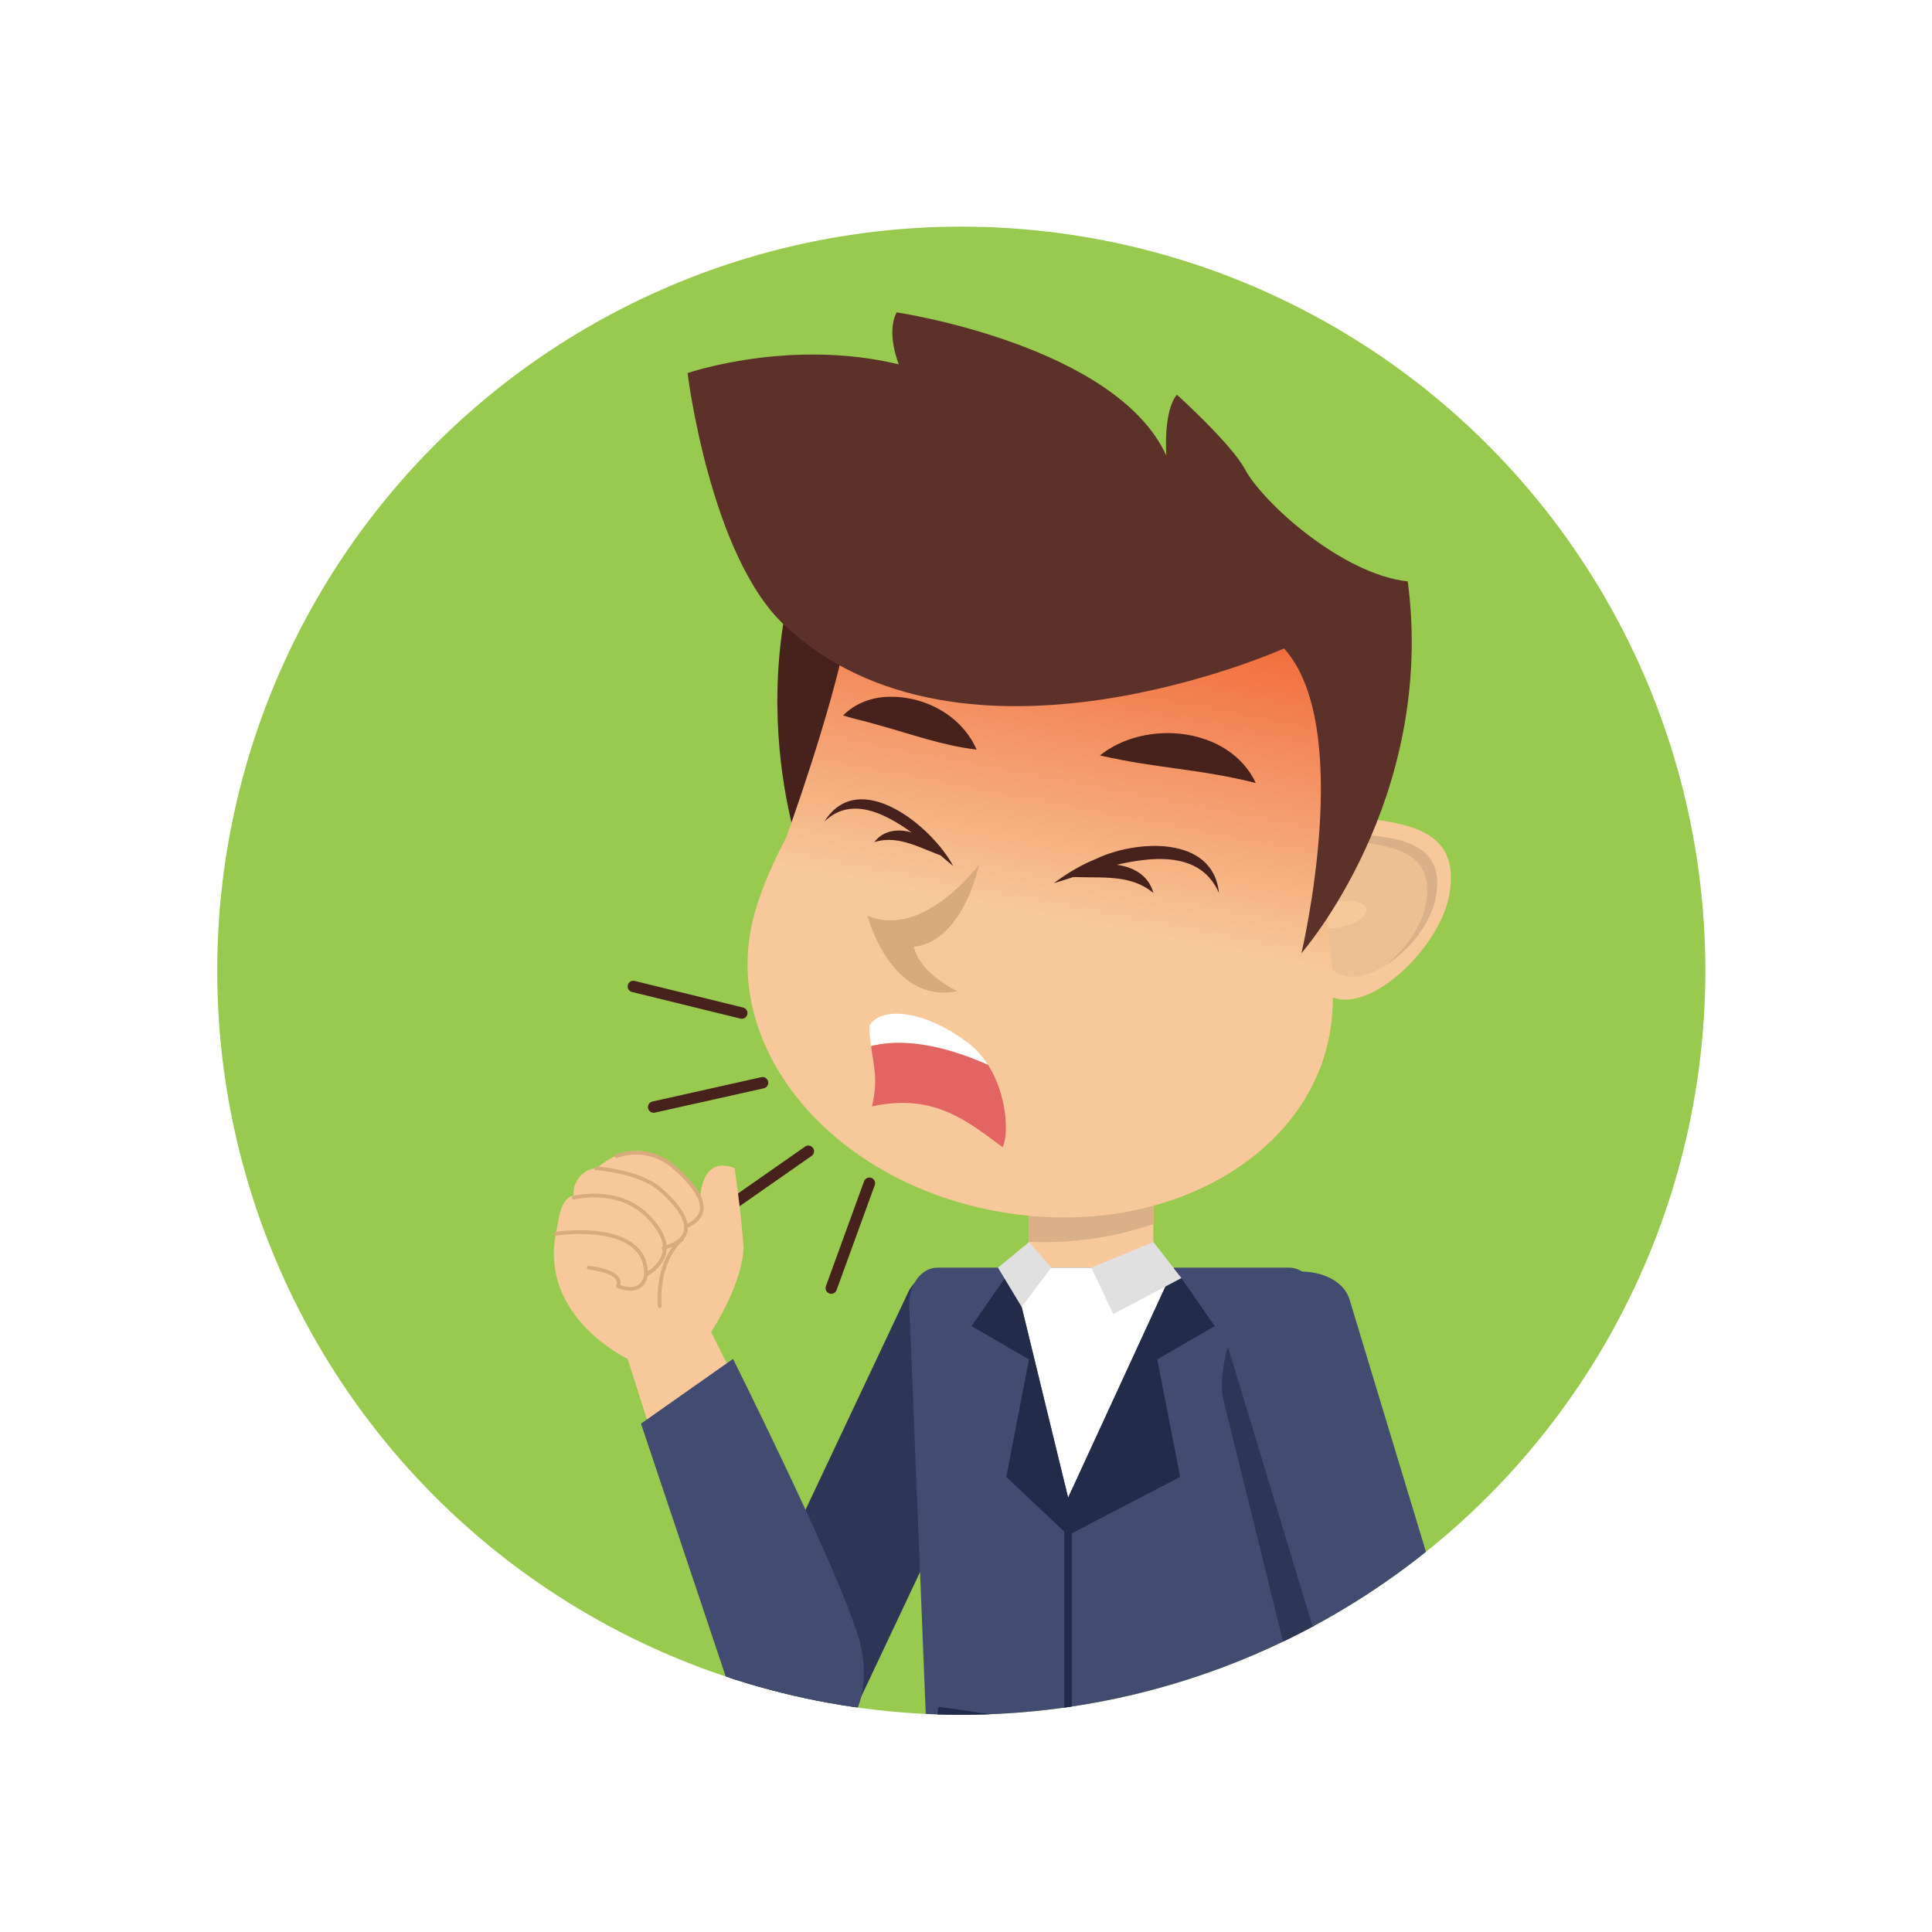 <?xml version="1.0" encoding="UTF-8"?><svg id="Layer_2" xmlns="http://www.w3.org/2000/svg" xmlns:xlink="http://www.w3.org/1999/xlink" viewBox="0 0 119 119"><defs><style>.cls-1{fill:#d9b087;}.cls-2{fill:#2d3656;}.cls-3{fill:#97ca4e;}.cls-4,.cls-5{fill:#fff;}.cls-6{fill:#47211c;}.cls-7{fill:#edc093;}.cls-8{fill:#e0e0e0;}.cls-9{fill:#424c71;}.cls-10{fill:#5c312a;}.cls-5{filter:url(#drop-shadow-1);}.cls-11{stroke:#47211c;stroke-width:.7px;}.cls-11,.cls-12{fill:none;stroke-linecap:round;stroke-linejoin:round;}.cls-13{fill:#222b4a;}.cls-14{clip-path:url(#clippath);}.cls-15{fill:#f7c899;}.cls-12{stroke:#d9aa7c;stroke-width:.23px;}.cls-16{fill:#e26564;}.cls-17{fill:url(#linear-gradient);}.cls-18{fill:#d9aa7c;}</style><filter id="drop-shadow-1" filterUnits="userSpaceOnUse"><feOffset dx="0" dy="0"/><feGaussianBlur result="blur" stdDeviation="2.98"/><feFlood flood-color="#000" flood-opacity=".3"/><feComposite in2="blur" operator="in"/><feComposite in="SourceGraphic"/></filter><clipPath id="clippath"><circle class="cls-3" cx="59.21" cy="59.79" r="45.83"/></clipPath><linearGradient id="linear-gradient" x1="64.83" y1="56.49" x2="69.13" y2="33.91" gradientUnits="userSpaceOnUse"><stop offset="0" stop-color="#f7c899"/><stop offset="1" stop-color="#f15a29"/></linearGradient></defs><g id="Layer_1-2"><g><circle class="cls-5" cx="59.21" cy="59.79" r="50"/><g><circle class="cls-3" cx="59.21" cy="59.79" r="45.83"/><g class="cls-14"><g><path class="cls-2" d="M52.36,105.96c-.66,1.39-2.81,1.75-4.81,.8h0c-2-.94-3.09-2.83-2.44-4.22l10.84-22.97c.66-1.39,2.81-1.75,4.81-.8h0c2,.94,3.09,2.83,2.44,4.22l-10.84,22.97Z"/><polygon class="cls-13" points="60.45 166.19 68.38 166.19 69.23 118.53 58.19 118.53 60.45 166.19"/><polygon class="cls-2" points="80.61 166.19 72.68 166.19 65.31 118.53 80.28 118.53 80.61 166.19"/><path class="cls-15" d="M71.04,78.87c0,2.11-1.71,2.07-3.83,2.07h0c-2.11,0-3.83,.05-3.83-2.07v-15.39c0-2.11,1.71-3.83,3.83-3.83h0c2.11,0,3.83,1.71,3.83,3.83v15.39Z"/><path class="cls-1" d="M63.39,76.49c.27,.01,.54,.02,.82,.02,2.45,0,4.76-.4,6.84-1.12v-11.9c0-2.11-1.71-3.83-3.83-3.83s-3.83,1.71-3.83,3.83v13.01Z"/><path class="cls-9" d="M57.74,123.41l-1.73-42.92c-.06-1.33,.72-2.41,1.73-2.41h21.67c1.01,0,1.79,1.09,1.73,2.41l-.41,42.92h-23Z"/><path class="cls-2" d="M81.13,81.29l-.37-1.23c-.44-1.47-.78-.73-2.89-.08-2.12,.64-2.93,4.88-2.49,6.35l4.86,19.68,.24,17.41h.25l.4-42.12Z"/><path class="cls-13" d="M66.02,123.41v-39.35c0-.37-.11-.67-.23-.67s-.24,.3-.24,.67v39.35h.47Z"/><polygon class="cls-4" points="65.79 92.25 72.32 78.08 62.34 78.08 65.79 92.25"/><polygon class="cls-13" points="72.32 78.08 74.82 81.68 71.28 83.73 72.69 90.97 65.79 94.56 65.79 92.25 72.32 78.08"/><polygon class="cls-13" points="62.34 78.08 59.84 81.68 63.38 83.73 61.98 90.97 65.79 94.56 65.79 92.25 62.34 78.08"/><rect class="cls-13" x="68.93" y="105.26" width="10.04" height="2.6" transform="translate(-19.2 16.3) rotate(-11.14)"/><rect class="cls-13" x="58.6" y="104.45" width="2.6" height="4.6" transform="translate(-54.22 151.02) rotate(-81.91)"/><polygon class="cls-8" points="67.22 78.08 68.57 80.94 72.77 78.72 71.04 76.5 67.22 78.08"/><polygon class="cls-8" points="64.75 78.08 62.93 80.5 61.47 78.08 63.39 76.5 64.75 78.08"/><g><path class="cls-9" d="M90.49,104.37c.44,1.47-.91,3.18-3.03,3.82h0c-2.12,.64-4.19-.03-4.64-1.5l-7.36-24.31c-.44-1.47,.91-3.18,3.03-3.82h0c2.12-.64,4.19,.03,4.64,1.5l7.36,24.31Z"/><path class="cls-15" d="M90.19,124.26c0,2.55-1.61,3.77-3.6,3.77s-3.6-1.22-3.6-3.77,1.61-5.46,3.6-5.46,3.6,2.91,3.6,5.46Z"/><path class="cls-9" d="M90.09,121.8l.5-16.84c.05-1.53-1.71-2.83-3.92-2.9-2.21-.07-4.04,1.13-4.09,2.66l.39,16.87,7.12,.2Z"/></g><g><path class="cls-6" d="M51.07,29.66c-6.16,12.08-1.5,23.77-1.5,23.77,0,0,1.55-14.24,7.29-17.33l-5.79-6.44Z"/><g><path class="cls-15" d="M89.28,55.06c-.54,3.11-4.36,6.91-6.81,6.48-2.45-.42-2.61-4.9-2.08-8.02,.54-3.11,2.62-3.34,5.08-2.92,2.45,.42,4.34,1.34,3.81,4.45Z"/><path class="cls-7" d="M88.44,55.22c-.44,2.55-3.5,5.25-5.52,4.91-2.01-.35-2.22-3.61-1.78-6.16,.44-2.55,2.15-2.74,4.17-2.39,2.01,.35,3.56,1.1,3.12,3.65Z"/><path class="cls-15" d="M84.16,55.98c.09,.43-.62,.93-1.57,1.13-.96,.2-1.8,0-1.89-.42-.09-.43,.62-.93,1.57-1.13,.96-.2,1.8,0,1.89,.42Z"/><path class="cls-1" d="M85.31,51.57c-1.35-.23-2.55-.22-3.34,.57,.74-.35,1.69-.31,2.73-.14,2.01,.35,3.57,1.1,3.13,3.65-.24,1.4-1.28,2.85-2.49,3.81,1.47-.92,2.83-2.61,3.11-4.25,.44-2.55-1.11-3.3-3.12-3.65Z"/></g><path class="cls-17" d="M81.8,57.35h0s-.14-6.39,.72-13.38c.54-4.38-.92-11.24-13.29-13.38-12.37-2.13-16.16,3.83-17.01,8.15-1.02,5.25-3.8,12.85-3.8,12.85h0c-1.02,1.94-1.76,3.77-2.1,5.3-1.76,7.9,5.07,15.99,15.31,17.76,10.24,1.77,19.38-3.57,20.37-11.61,.19-1.56,.12-3.53-.2-5.7Z"/><path class="cls-10" d="M86.71,35.81c1.76,13.45-6.55,22.9-6.55,22.9,0,0,3.31-13.93-1.07-18.77,0,0-19.83,8.9-30.8-1.46-4.57-4.32-5.94-15.5-5.94-15.5,0,0,6.26-2.16,13.01-.54,0,0-.8-1.95-.13-3.2,0,0,13.48,2,16.61,8.82,0,0-.21-2.71,.65-3.75,0,0,3.35,3.02,4.19,4.59,1.09,2.04,5.96,6.46,10.02,6.91Z"/><path class="cls-18" d="M60.31,53.24s-3.42,4.64-6.88,3.16c0,0,1.42,5.49,5.54,4.65,0,0-2.27-1.02-2.69-2.75,0,0,2.72,.12,4.04-5.05Z"/><path class="cls-6" d="M67.75,46.53c2.81-2.26,7.98-1.76,9.6,1.7-3.4-.87-6.08-.89-9.6-1.7h0Z"/><path class="cls-6" d="M60.15,46.17c-2.13-.25-4.07-.97-6.08-1.52-.65-.2-1.31-.33-2.14-.58,.59-.61,1.39-.97,2.2-1.1,2.41-.33,5.02,.92,6.02,3.19h0Z"/><path class="cls-6" d="M75.08,55c-1.29-2.94-4.91-2.12-7.39-1.46-.92,.24-1.83,.58-2.78,.86,.79-.59,1.64-1.11,2.56-1.48,2.44-1.19,7.25-1.51,7.61,2.08h0Z"/><path class="cls-6" d="M71.04,55c-1.57-1.3-3.56-.83-5.49-1.02,1.57-1.08,4.9-1.2,5.49,1.02h0Z"/><path class="cls-6" d="M50.78,50.6c2.13-3.4,6.65,.32,7.93,2.74-.63-.51-1.22-1.05-1.84-1.53-1.67-1.28-4.18-3.05-6.09-1.21h0Z"/><path class="cls-6" d="M53.85,51.87c1.15-1.5,3.65-.37,4.5,.95-1.54-.46-2.91-1.45-4.5-.95h0Z"/><path class="cls-4" d="M60.85,65.58c-.32-.5-.7-.95-1.18-1.31-3.05-2.32-5.63-2.15-6.13-1.05,.01,.46,.06,.85,.11,1.21,1.29-.34,3.62-.43,7.2,1.15Z"/><path class="cls-16" d="M53.65,64.43c.17,1.27,.44,2.07,.06,3.72,3.85-.86,5.95,.98,8.05,2.51,.39-.86,.25-3.26-.9-5.07-3.58-1.58-5.91-1.5-7.2-1.15Z"/><line class="cls-11" x1="49.79" y1="70.91" x2="44.15" y2="74.85"/><line class="cls-11" x1="53.55" y1="72.88" x2="51.2" y2="79.34"/><line class="cls-11" x1="46.97" y1="66.69" x2="40.26" y2="68.19"/><line class="cls-11" x1="45.69" y1="62.4" x2="39.01" y2="60.76"/></g><g><path class="cls-15" d="M41.84,93.7l-3.18-10s-5.42-2.56-4.42-7.71c.19-1,.29-2.2,1.1-2.35-.13-.69,.51-1.67,1.4-1.68,3.84-3.22,6.39,1.92,6.39,1.92,0,0-.02-2.74,2.11-1.94,0,0,.39,2.5,.56,4.88,0,0,.07,1.96-2,5.23l4.11,8.18-6.07,3.46Z"/><path class="cls-9" d="M39.48,87.69l5.67-3.99s5.94,11.9,7.42,16.25c2.83,7.03-4.43,11.57-7.66,3.94l-5.43-16.21Z"/><path class="cls-12" d="M34.23,75.99s5.58-.87,5.56,2.51c0,0-.1,1.35-1.73,.72,0,0,.55-.85-1.8-1.14"/><path class="cls-12" d="M35.34,73.77s2.65-.68,4.44,1.03c.97,.92,2.04,2.48,.02,3.71"/><path class="cls-12" d="M36.73,71.96s2.64,.18,3.92,1.29c1.48,1.28,2.62,2.98,.22,3.61"/><path class="cls-12" d="M37.97,71.21s1.89-.8,3.6,.73c1.46,1.3,2.51,2.77,.7,3.6"/><path class="cls-12" d="M42.01,76.33s-1.54,1.1-1.38,4.12"/></g></g></g></g></g></g></svg>